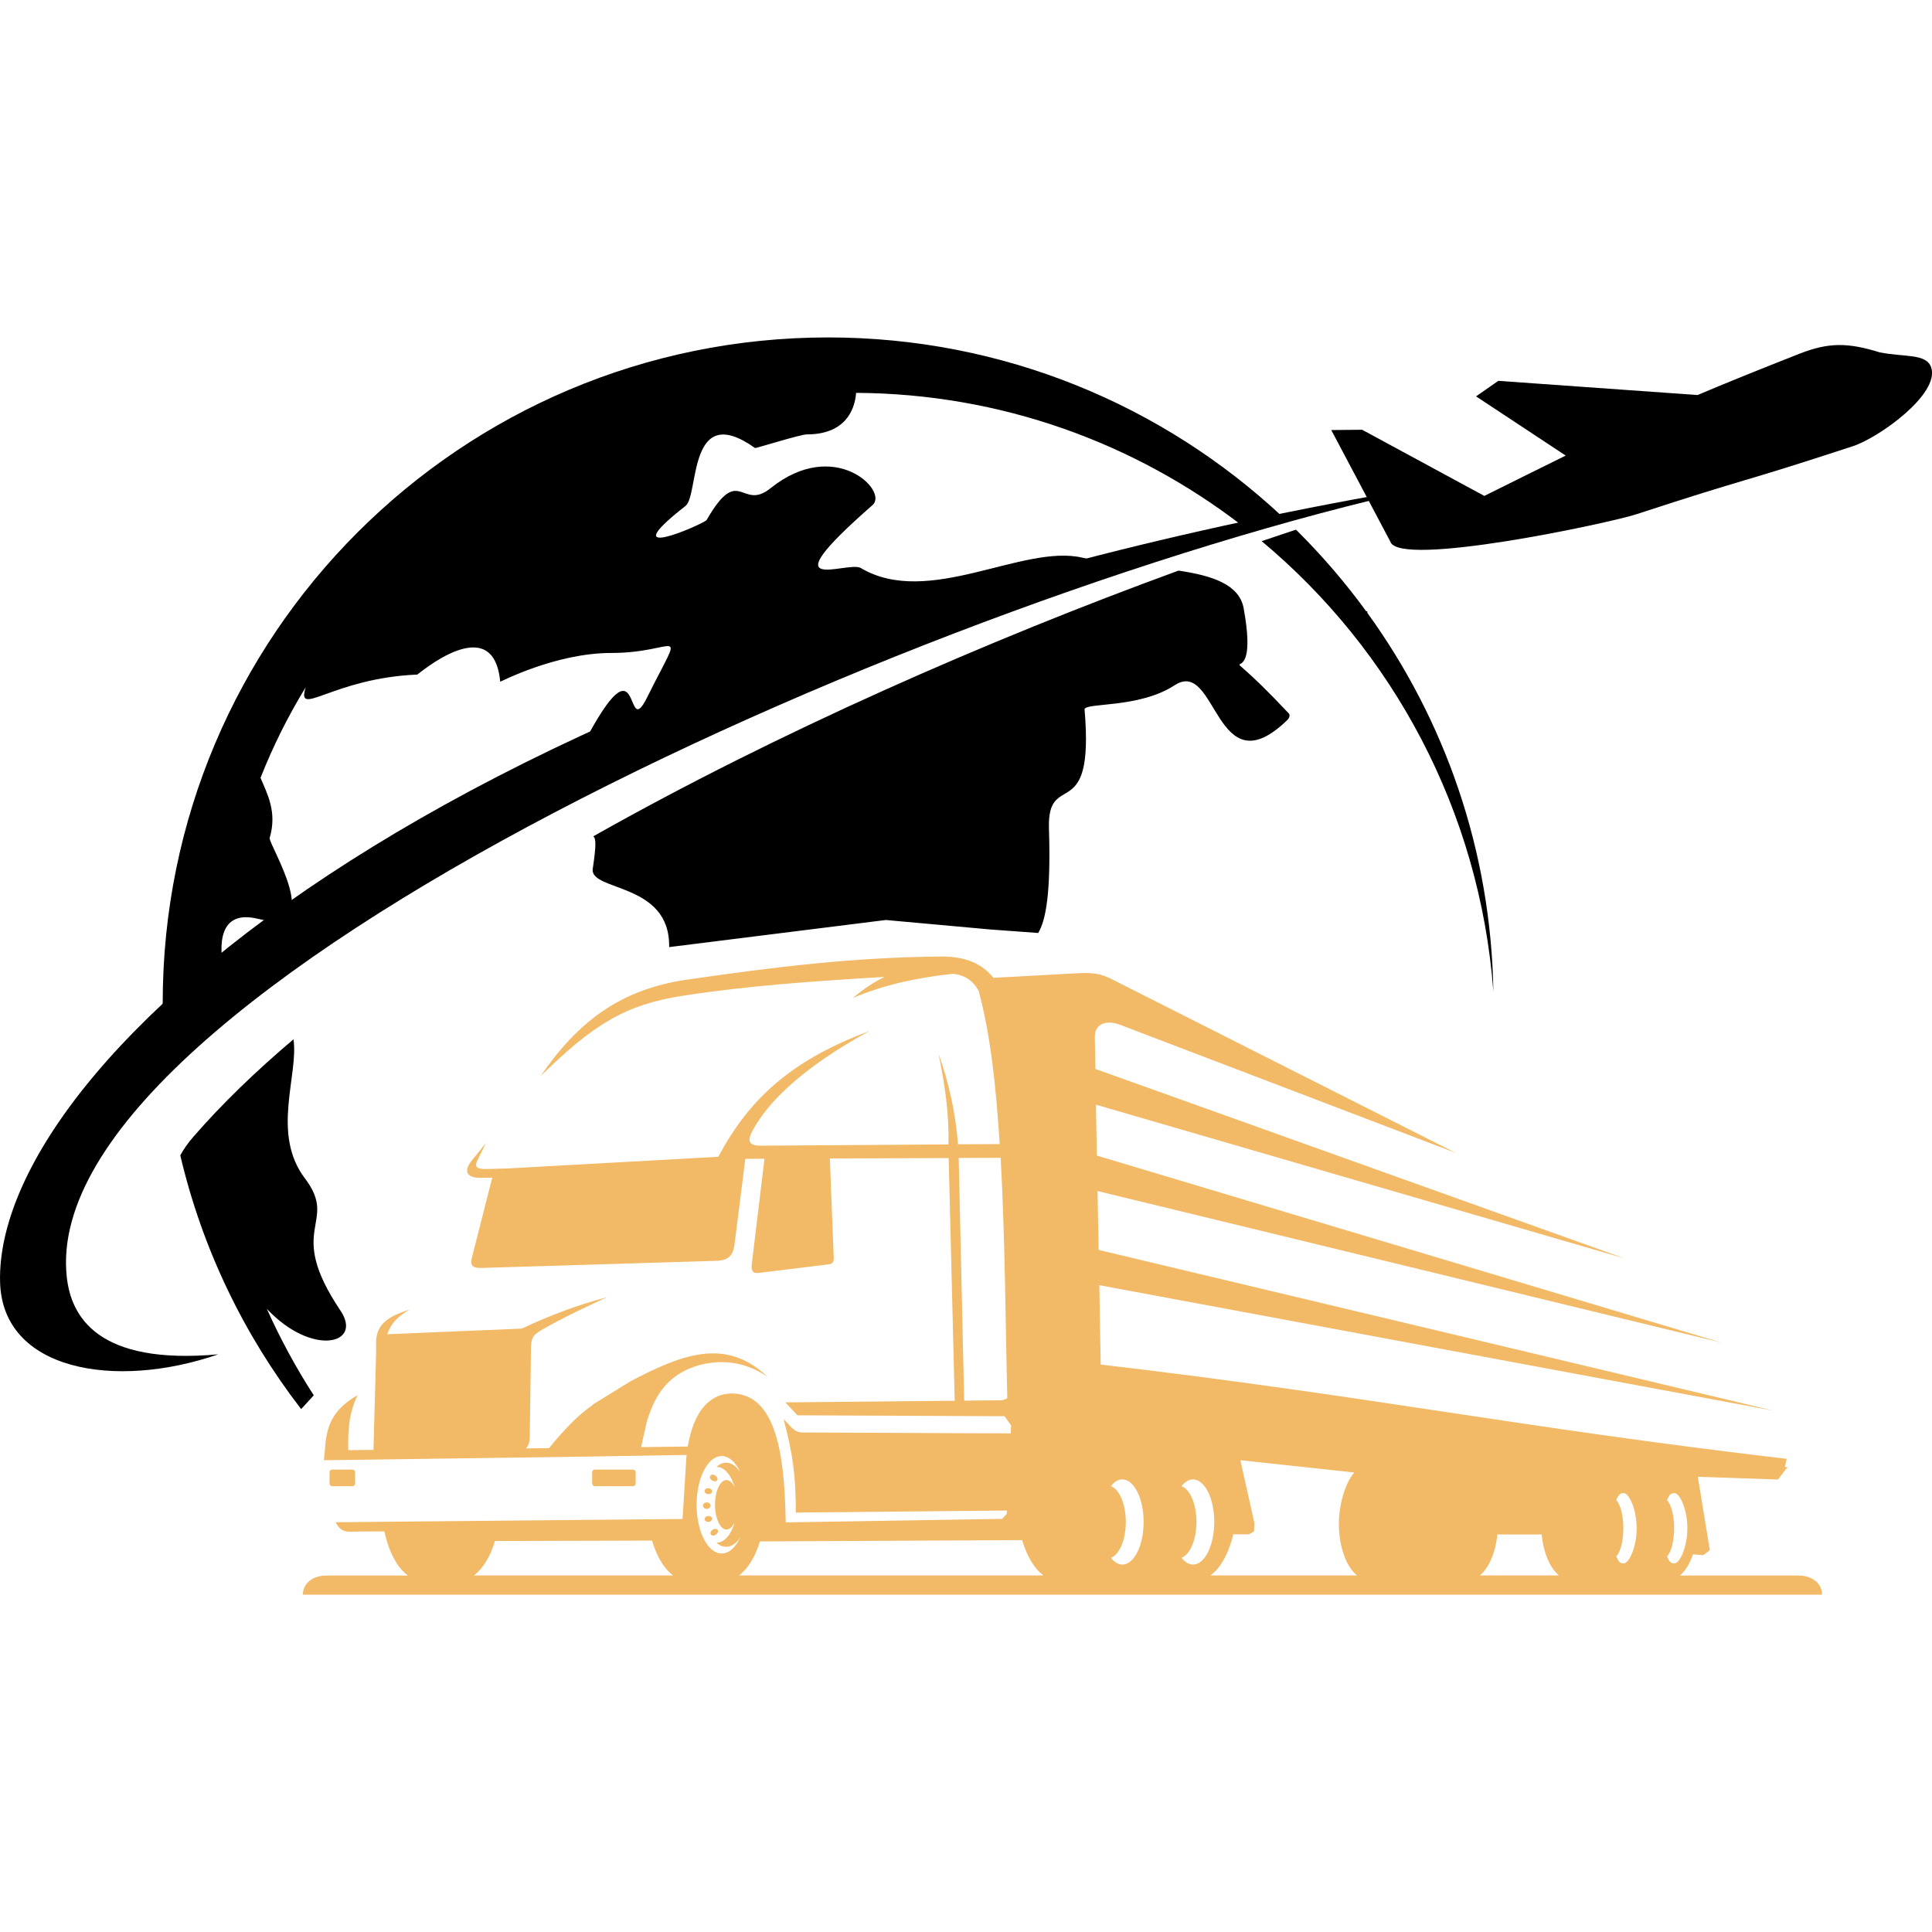 <?xml version="1.0" encoding="utf-8"?>
<!-- Generator: Adobe Illustrator 16.0.0, SVG Export Plug-In . SVG Version: 6.00 Build 0)  -->
<!DOCTYPE svg PUBLIC "-//W3C//DTD SVG 1.1//EN" "http://www.w3.org/Graphics/SVG/1.1/DTD/svg11.dtd">
<svg version="1.1" id="Calque_1" xmlns="http://www.w3.org/2000/svg" xmlns:xlink="http://www.w3.org/1999/xlink" x="0px" y="0px"
	 width="32px" height="32px" viewBox="0 0 32 32" enable-background="new 0 0 32 32" xml:space="preserve">
<g>
	<path d="M19.52,9.451c0.559,0.083,1.007,0.228,1.079,0.625c0.313,1.719-0.731,0.17,0.747,1.74c0.025,0.025,0.011,0.077-0.025,0.111
		c-1.199,1.159-1.158-1.041-1.866-0.577c-0.595,0.39-1.501,0.281-1.491,0.403c0.167,1.952-0.622,0.97-0.59,1.974
		c0.034,1.072-0.053,1.518-0.178,1.726l-0.793-0.058l-1.731-0.157l-3.589,0.449c0.022-1.08-1.321-0.918-1.265-1.298
		c0.055-0.37,0.058-0.507,0.007-0.536C12.875,12.131,16.354,10.607,19.52,9.451 M21.465,8.773c0.015,0.014,0.029,0.028,0.044,0.043
		c0.406,0.406,0.78,0.843,1.119,1.308h0.019v0.026c1.281,1.769,2.05,3.933,2.088,6.274c-0.226-3-1.672-5.654-3.838-7.461
		C21.088,8.899,21.277,8.836,21.465,8.773z M4.861,17.214c0.087,0.594-0.373,1.561,0.189,2.303c0.574,0.758-0.345,0.802,0.59,2.192
		c0.375,0.558-0.472,0.766-1.22-0.03c0.224,0.499,0.483,0.977,0.777,1.432l-0.209,0.228c-0.944-1.224-1.637-2.649-2.002-4.203
		c0.057-0.104,0.129-0.207,0.22-0.311C3.678,18.282,4.235,17.744,4.861,17.214z M4.315,12.883c0.112,0.267,0.278,0.567,0.152,0.995
		c-0.029,0.1,0.961,1.63-0.193,1.341c-0.651-0.162-0.665,0.435-0.552,0.913c-0.364,0.281-0.704,0.56-1.021,0.836
		c-0.004-0.12-0.006-0.238-0.006-0.359c0-3.043,1.233-5.798,3.228-7.792c1.995-1.994,4.75-3.228,7.793-3.228
		c2.904,0,5.547,1.124,7.516,2.961c-0.224,0.049-0.446,0.098-0.668,0.149c-1.774-1.364-3.985-2.179-6.384-2.192
		c-0.025,0.319-0.21,0.688-0.816,0.688c-0.107,0-0.848,0.233-0.858,0.226c-1.12-0.798-0.924,0.779-1.151,0.958
		c-1.263,0.989,0.315,0.291,0.348,0.235c0.547-0.948,0.572-0.137,1.059-0.527c1.062-0.854,1.957,0.046,1.691,0.278
		c-1.781,1.558-0.413,0.915-0.196,1.043c1.122,0.665,2.682-0.403,3.671-0.171c0.098,0.022,0.198,0.042,0.302,0.059
		c-3.392,0.946-6.446,2.158-9.045,3.468c0.021-0.616,0.223,0.049,0.47-0.426c1.008-1.933,0.677-0.01,1.063-0.786
		c0.634-1.278,0.539-0.737-0.591-0.737c-0.93,0-1.841,0.483-1.842,0.476c-0.113-1.203-1.36-0.119-1.373-0.118
		c-1.407,0.059-2.014,0.733-1.848,0.209C4.773,11.856,4.523,12.358,4.315,12.883z"/>
	<path fill-rule="evenodd" clip-rule="evenodd" fill="#F2B967" d="M11.149,26.094H7.849c0.148-0.109,0.272-0.312,0.349-0.57
		l2.602-0.007C10.876,25.777,10.999,25.984,11.149,26.094 M25.535,25.416c0.029,0.305,0.139,0.558,0.286,0.678h-1.311
		c0.148-0.12,0.26-0.372,0.291-0.678H25.535z M17.283,26.094c-0.151-0.111-0.276-0.319-0.353-0.585l-4.344,0.022
		c-0.077,0.255-0.199,0.455-0.347,0.563H17.283z M20.427,25.412c-0.072,0.311-0.208,0.558-0.377,0.682h2.426
		c-0.176-0.143-0.3-0.472-0.3-0.855c0-0.335,0.113-0.687,0.255-0.85l-1.887-0.204c0.078,0.347,0.155,0.694,0.233,1.042
		c-0.003,0.046-0.005,0.092-0.007,0.138c-0.027,0.017-0.055,0.032-0.083,0.048H20.427z M19.76,24.504
		c0.193,0,0.352,0.315,0.352,0.704c0,0.39-0.158,0.706-0.352,0.706c-0.07,0-0.136-0.042-0.191-0.112
		c0.141-0.051,0.248-0.297,0.248-0.594c0-0.296-0.107-0.542-0.248-0.592C19.624,24.545,19.689,24.504,19.76,24.504z M18.59,24.504
		c0.194,0,0.352,0.315,0.352,0.704c0,0.39-0.157,0.706-0.352,0.706c-0.07,0-0.136-0.042-0.19-0.112
		c0.14-0.051,0.247-0.297,0.247-0.594c0-0.296-0.107-0.542-0.247-0.592C18.454,24.545,18.52,24.504,18.59,24.504z M27.737,24.731
		c0.082,0,0.211,0.261,0.211,0.582c0,0.32-0.129,0.581-0.211,0.581s-0.091-0.043-0.126-0.115c0.068-0.07,0.118-0.252,0.118-0.466
		s-0.05-0.396-0.118-0.466C27.646,24.775,27.655,24.731,27.737,24.731z M26.896,24.731c0.083,0,0.212,0.261,0.212,0.582
		c0,0.32-0.129,0.581-0.212,0.581c-0.081,0-0.091-0.043-0.126-0.115c0.068-0.07,0.118-0.252,0.118-0.466s-0.05-0.396-0.118-0.466
		C26.806,24.775,26.815,24.731,26.896,24.731z M9.852,24.341h0.633c0.024,0,0.044,0.021,0.044,0.044v0.187
		c0,0.024-0.02,0.044-0.044,0.044H9.852c-0.023,0-0.044-0.02-0.044-0.044v-0.187C9.808,24.361,9.828,24.341,9.852,24.341z
		 M5.501,24.341h0.338c0.023,0,0.043,0.021,0.043,0.044v0.187c0,0.024-0.02,0.044-0.043,0.044H5.501
		c-0.023,0-0.043-0.02-0.043-0.044v-0.187C5.458,24.361,5.478,24.341,5.501,24.341z M15.97,23.199l0.626-0.006l0.051-0.017v-0.001
		h0.003l0.019-0.006l0.015-0.015c-0.029-1.111-0.034-2.606-0.11-3.977l-0.695,0.002L15.97,23.199z M12.027,24.227
		c0.09,0,0.173,0.062,0.237,0.161c-0.076-0.166-0.188-0.271-0.311-0.271c-0.229,0-0.415,0.361-0.415,0.807s0.187,0.807,0.415,0.807
		c0.123,0,0.234-0.104,0.311-0.271c-0.064,0.101-0.147,0.16-0.237,0.16c-0.058,0-0.113-0.025-0.162-0.069c0.003,0,0.005,0,0.007,0
		c0.129,0,0.241-0.138,0.297-0.34c-0.034,0.076-0.083,0.123-0.136,0.123c-0.105,0-0.19-0.185-0.19-0.41
		c0-0.227,0.085-0.41,0.19-0.41c0.053,0,0.102,0.047,0.136,0.122c-0.056-0.201-0.168-0.339-0.297-0.339c-0.002,0-0.004,0-0.007,0
		C11.914,24.252,11.97,24.227,12.027,24.227z M11.706,24.885c0.035,0,0.063,0.023,0.063,0.053s-0.028,0.054-0.063,0.054
		c-0.034,0-0.063-0.024-0.063-0.054S11.672,24.885,11.706,24.885z M11.737,24.65c0.034,0.003,0.06,0.027,0.058,0.054
		c-0.003,0.027-0.033,0.047-0.067,0.044c-0.034-0.004-0.061-0.027-0.058-0.055C11.672,24.667,11.702,24.647,11.737,24.65z
		 M11.737,25.207c0.034-0.003,0.06-0.027,0.058-0.054c-0.003-0.026-0.033-0.046-0.067-0.043s-0.061,0.027-0.058,0.054
		C11.672,25.19,11.702,25.211,11.737,25.207z M11.826,24.429c0.034,0.012,0.061,0.043,0.058,0.072
		c-0.003,0.028-0.032,0.043-0.067,0.031c-0.034-0.011-0.061-0.043-0.058-0.072C11.762,24.432,11.792,24.417,11.826,24.429z
		 M11.835,25.43c0.034-0.012,0.06-0.044,0.058-0.073c-0.003-0.027-0.033-0.042-0.067-0.03c-0.035,0.011-0.061,0.043-0.058,0.071
		C11.771,25.427,11.8,25.44,11.835,25.43z M8.397,19.354l3.501-0.194c0.539-1.016,1.274-1.624,2.508-2.085
		c-0.712,0.385-1.563,0.961-1.935,1.64c-0.093,0.169-0.085,0.262,0.127,0.261c1.044-0.005,2.073-0.015,3.111-0.021
		c0.014-0.502-0.061-1.004-0.165-1.505c0.174,0.489,0.285,0.99,0.323,1.503c0.229-0.001,0.46-0.003,0.691-0.003
		c-0.06-0.951-0.15-1.807-0.349-2.539c-0.087-0.162-0.219-0.26-0.426-0.282c-0.611,0.067-1.122,0.178-1.653,0.398
		c0.189-0.159,0.331-0.251,0.519-0.346c-1.13,0.066-2.294,0.148-3.335,0.311c-0.97,0.15-1.491,0.482-2.359,1.33
		c0.621-0.904,1.322-1.437,2.43-1.597c1.446-0.209,2.733-0.368,4.191-0.382c0.442-0.004,0.7,0.133,0.879,0.353l1.275-0.07
		c0.263-0.014,0.439-0.031,0.67,0.085l5.71,2.884l-5.557-2.121c-0.206-0.079-0.424-0.038-0.419,0.21
		c0.028,1.844,0.067,3.572,0.097,5.417c4.442,0.521,6.92,1.041,11.362,1.562l-0.03,0.133l0.044,0.003
		c-0.053,0.069-0.105,0.138-0.158,0.206c-0.442-0.015-0.886-0.029-1.328-0.045c0.066,0.405,0.133,0.811,0.199,1.215
		c-0.036,0.028-0.073,0.056-0.109,0.083l-0.17-0.013c-0.052,0.154-0.128,0.277-0.218,0.351h1.977c0.189,0,0.379,0.113,0.379,0.317
		c-10.252,0-14.911,0-25.163,0c0-0.204,0.19-0.317,0.379-0.317h1.362c-0.179-0.131-0.32-0.397-0.39-0.732
		c-0.186,0.002-0.405,0.001-0.581,0.005c-0.105,0.001-0.179-0.052-0.225-0.156c1.915-0.019,3.829-0.035,5.744-0.054
		c0.021-0.338,0.042-0.676,0.063-1.014c0.001-0.016,0.003-0.031,0.005-0.047l-1.928,0.032l-4.081,0.056l0.017-0.159
		c0.022-0.436,0.143-0.685,0.541-0.919c-0.147,0.312-0.158,0.573-0.154,0.911l0.418-0.004l0.043-1.599v-0.209
		c0.018-0.328,0.286-0.423,0.556-0.519c-0.205,0.128-0.297,0.214-0.372,0.411l2.229-0.093c0.454-0.214,0.926-0.394,1.411-0.52
		c-0.365,0.171-0.736,0.34-1.085,0.545c-0.119,0.07-0.164,0.107-0.173,0.264l-0.02,1.474c0.003,0.092-0.014,0.169-0.063,0.221
		l0.381-0.004c0.24-0.29,0.465-0.54,0.734-0.721h-0.01c0.208-0.129,0.416-0.258,0.625-0.386c0.82-0.428,1.573-0.751,2.277-0.067
		c-0.534-0.387-1.169-0.268-1.509-0.031c-0.257,0.178-0.39,0.428-0.493,0.751l-0.099,0.437l0.774-0.01
		c0.13-0.762,0.505-0.885,0.749-0.878c0.786,0.021,0.854,1.248,0.873,2.135c1.195-0.02,2.391-0.04,3.585-0.059
		c0.025-0.027,0.051-0.055,0.076-0.082l0.002-0.056l-3.496,0.034c0-0.605-0.045-0.953-0.202-1.548
		c0.106,0.101,0.166,0.22,0.308,0.221l3.454,0.016l0.006-0.133c-0.034-0.048-0.068-0.096-0.103-0.144v-0.008l-3.436-0.015
		l-0.2-0.214l2.805-0.027l-0.1-4.02l-1.968,0.007l0.064,1.631c0.004,0.079-0.012,0.113-0.086,0.123
		c-0.387,0.048-0.774,0.094-1.162,0.142c-0.112,0.014-0.119-0.064-0.108-0.156l0.209-1.735l-0.317,0.001l-0.18,1.424
		c-0.022,0.173-0.103,0.252-0.27,0.264c-1.271,0.038-2.646,0.082-3.919,0.119c-0.12,0.004-0.197-0.023-0.162-0.161l0.339-1.334
		c-0.071,0-0.134,0.003-0.213,0.002c-0.233-0.005-0.252-0.131-0.126-0.286c0.078-0.097,0.156-0.192,0.235-0.289
		c-0.043,0.086-0.085,0.172-0.128,0.258c-0.081,0.148-0.014,0.169,0.115,0.172c0.111-0.001,0.249-0.008,0.36-0.009L8.397,19.354z"/>
	<path d="M3.615,22.432c-1.996,0.18-2.44-0.622-2.51-1.29C0.612,16.406,15.527,9.765,23.939,8.007
		C7.564,10.691-0.081,17.588,0.001,21.228C0.034,22.701,1.901,23.024,3.615,22.432"/>
	<path d="M23.028,8.972L23.028,8.972 M31.133,5.836c0.416,0.083,0.775,0.014,0.854,0.252l0,0c0.143,0.437-0.862,1.16-1.299,1.303
		c-1.983,0.65-1.605,0.479-3.589,1.128c-0.437,0.143-3.928,0.89-4.07,0.453L22.05,7.123l0.511-0.005l2.024,1.096
		c0.508-0.252,0.937-0.467,1.348-0.668l-1.485-0.981l0.369-0.257l3.3,0.235c0.479-0.203,1.029-0.425,1.698-0.688
		C30.289,5.671,30.606,5.672,31.133,5.836z"/>
	<polygon fill-rule="evenodd" clip-rule="evenodd" fill="#F2B967" points="18.048,17.671 26.909,20.844 18.049,18.267 	"/>
	<polygon fill-rule="evenodd" clip-rule="evenodd" fill="#F2B967" points="17.986,19.086 28.508,22.237 17.987,19.681 	"/>
	<polygon fill-rule="evenodd" clip-rule="evenodd" fill="#F2B967" points="17.945,20.643 29.369,23.364 17.946,21.238 	"/>
</g>
</svg>
